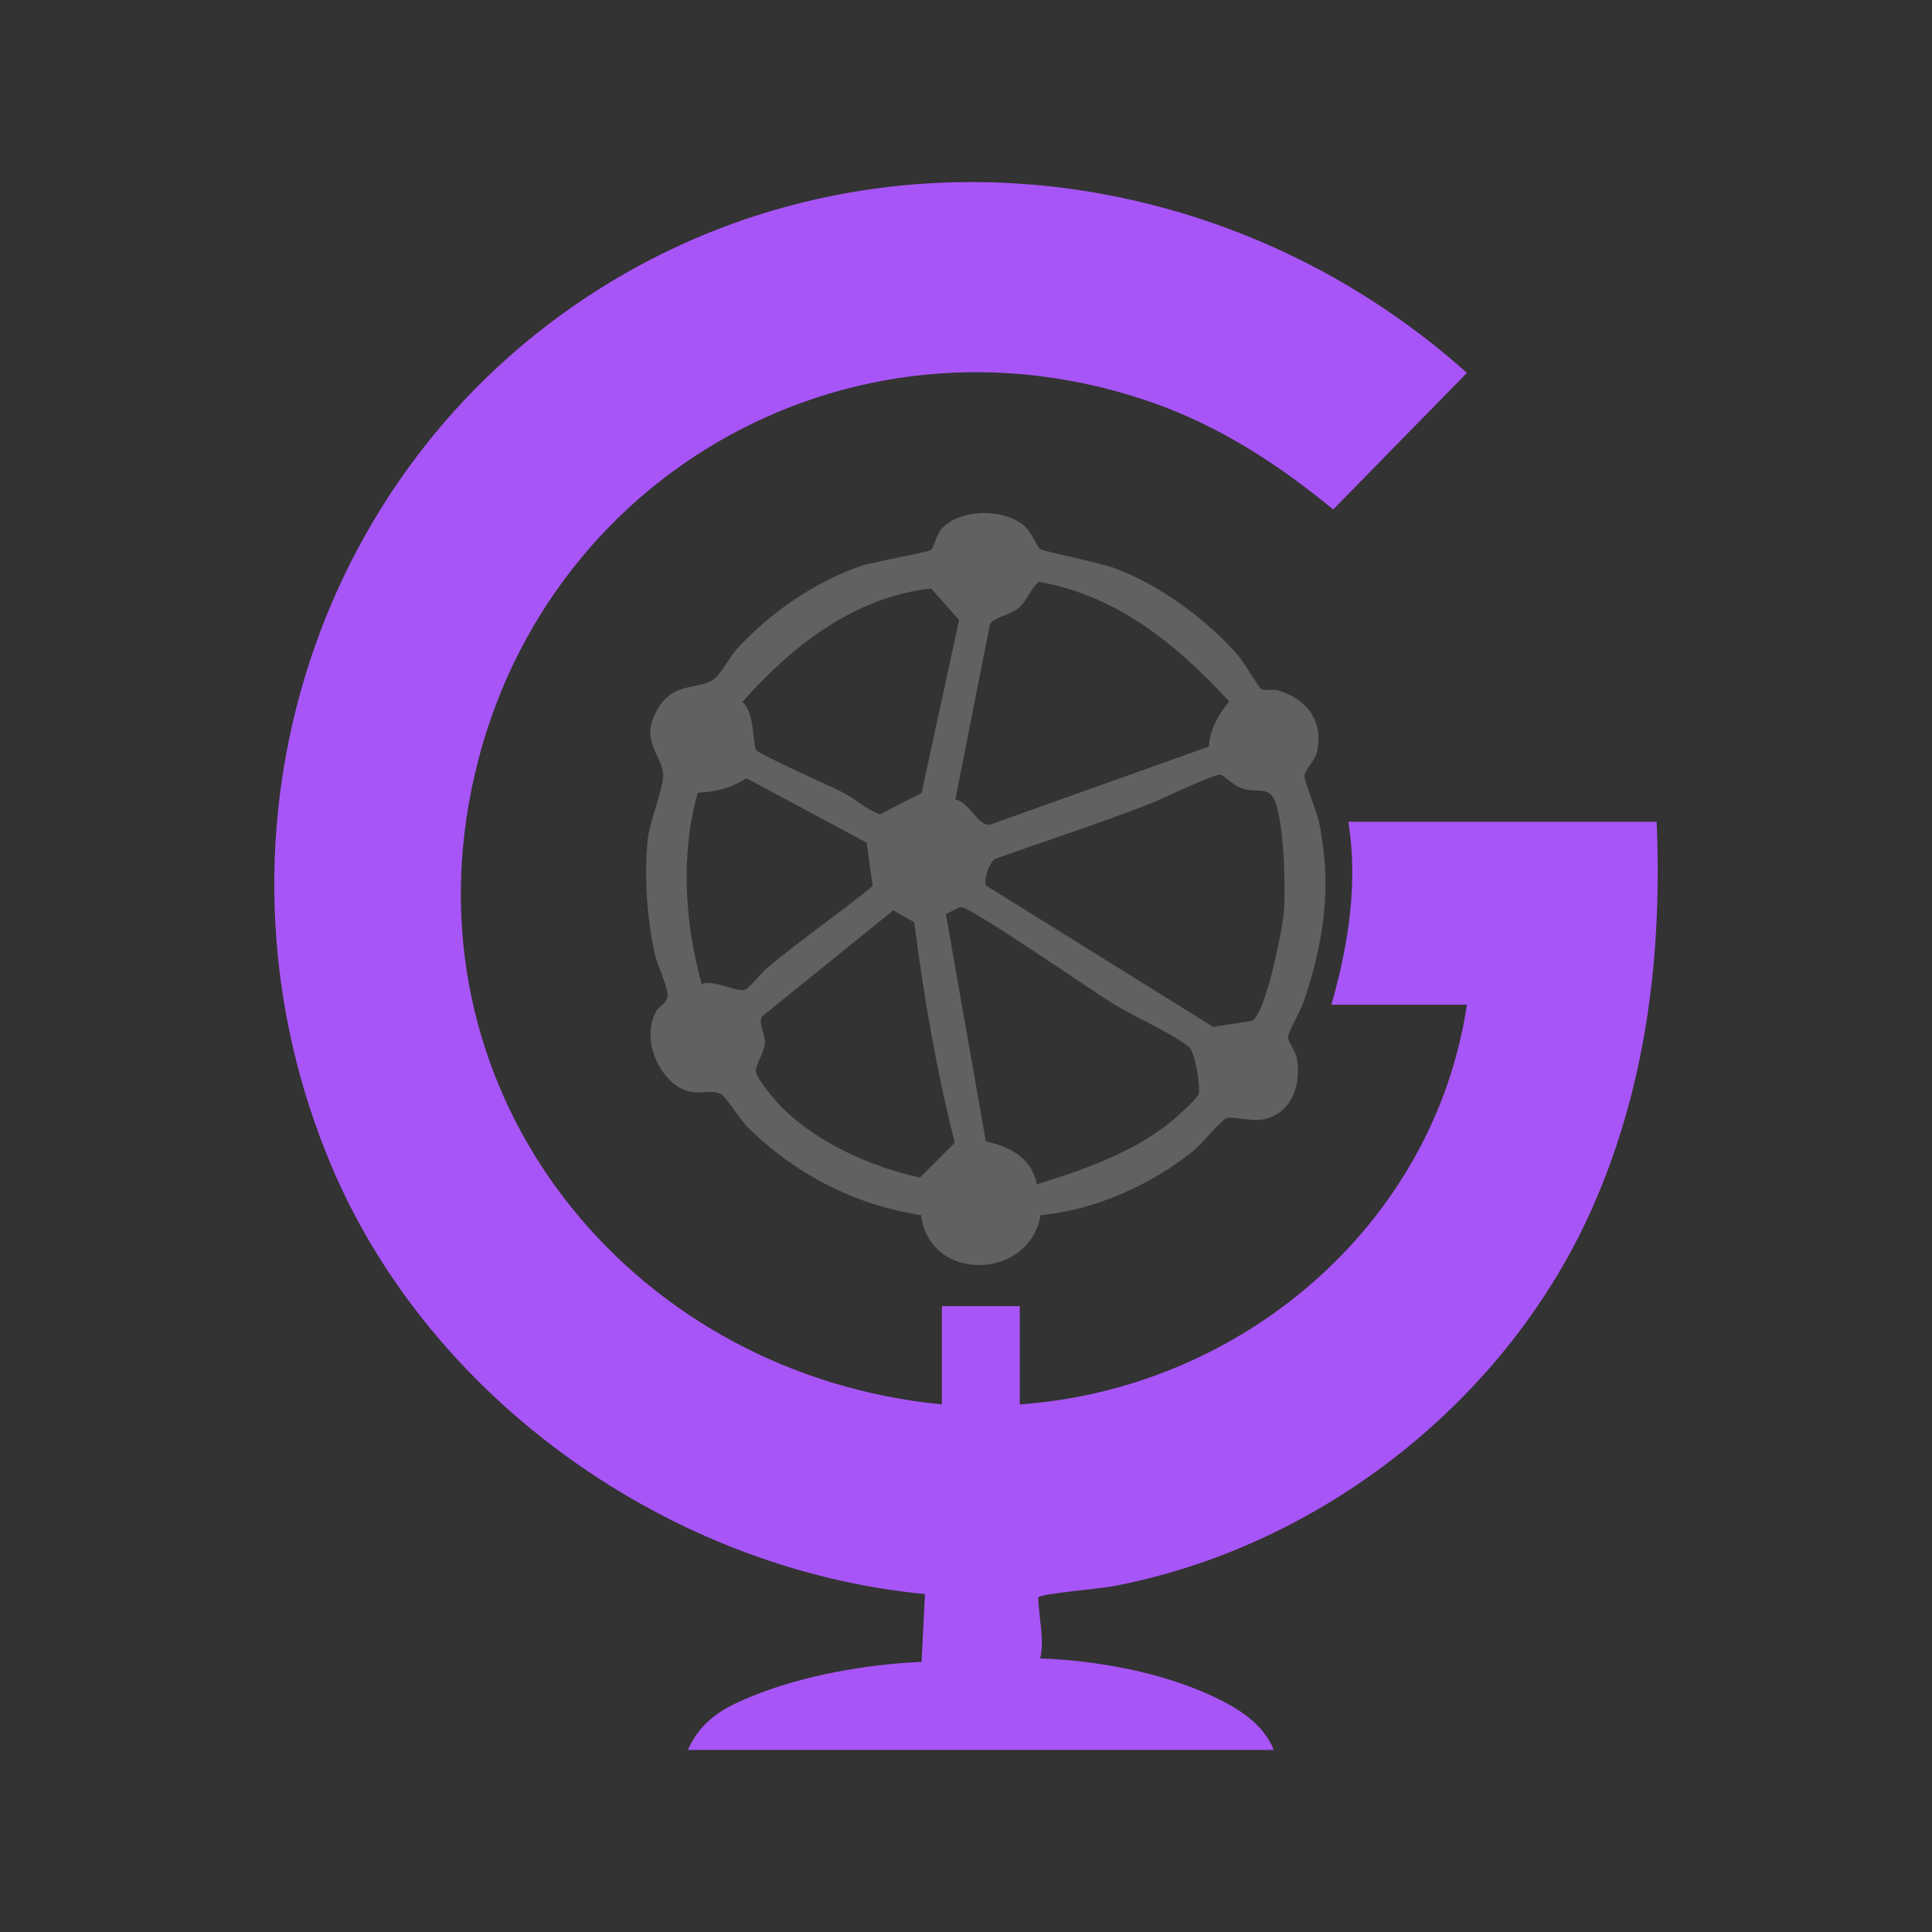 <?xml version="1.0" encoding="UTF-8"?>
<svg id="Layer_1" xmlns="http://www.w3.org/2000/svg" version="1.1" viewBox="0 0 1024 1024">
  <rect x="0" y="0" width="1024" height="1024" fill="#333333" stroke="none"/>
  <!-- Generator: Adobe Illustrator 29.7.1, SVG Export Plug-In . SVG Version: 2.1.1 Build 8)  -->
  <defs>
    <style>
      .st0 {
        stroke: #000;
      }

      .st0, .st1 {
        fill: none;
        stroke-miterlimit: 10;
      }

      .st2 {
        fill: #a855f7;
      }

      .st1 {
        stroke: #fff;
      }

      /* Show the globe inside the G */
      .st3 {
        display: inline;
        fill: #616161;
      }
    </style>
  </defs>
  <g>
    <path class="st2" d="M499.22,744.36v-52.07h41.29v52.07c116.93-8.16,219.29-94.42,237-211.86h-71.82c9-31.81,14.17-63.92,8.99-96.95h163.37c2.96,69.85-5.29,138.59-33.28,202.82-44.95,103.15-144.61,181.72-255.37,202.46-5.97,1.12-37.71,3.84-39.13,5.83.24,10.37,3.51,22.69,1.01,32.34,30.18,1.08,64.59,7.36,91.95,20.28,13.26,6.27,26.1,14.13,31.94,28.21h-310.61c7.1-15.59,18.38-22.06,33.64-28.31,27.41-11.23,60.83-17.03,90.26-18.37l1.79-35.92c-134.4-12.84-261.86-102.25-314.52-226.8-71.64-169.45-13.41-367.24,142.29-465.19,145.33-91.43,333.39-68.28,459.46,44.75l-70.87,72.39c-28.21-23.37-59.6-43.77-94.36-56.15-163.62-58.25-334.22,42.32-363.82,212.34-28.27,162.39,90.77,302.7,250.79,318.12Z"/>
    <path class="st3" d="M668.35,365.15c2.08,1.17,6.31-.06,9.07.79,15.16,4.63,24.17,15.89,20.67,32.4-1,4.7-6.61,9.75-6.7,12.95-.07,2.76,6.58,19.06,7.73,24.54,7.01,33.41,2.66,63.54-8.22,95.35-1.55,4.54-8,15.26-8.2,18.69-.13,2.33,3.84,6.87,4.61,10.87,2.71,14.08-2.9,30.26-18.54,32.68-5.57.86-16.4-1.78-18.7-.82-2.87,1.2-13.02,13.7-17.16,17.06-22.58,18.33-52.25,31.62-81.39,34.41-6,34.67-58.91,35.86-63.31-.03-35.41-5.4-67.04-21.89-92.23-46.91-3.22-3.19-11.15-15.61-13.48-17.04-6.74-4.12-16.34,3.92-27.88-8.03-8.76-9.07-13.11-24.17-7-35.85,1.58-3.01,5.76-4.12,6.19-8.25.47-4.54-5.4-16.23-6.68-22.03-4.17-18.9-5.75-40.96-3.91-60.29.97-10.2,8.21-26.93,8.26-34.68.07-10.51-13.18-17.77-2.82-35.29,8.52-14.41,20.69-9.86,29.47-15.42,3.44-2.18,8.87-12.41,12.43-16.3,17.34-18.9,41.12-35.57,65.63-43.89,6.72-2.28,35.51-7.33,37.22-8.56,1.24-.89,3.07-8.41,5.76-11.31,9.61-10.35,31.02-10.73,42.24-2.66,5.63,4.05,7.85,11.9,9.9,13.44,1.65,1.25,32.44,7.45,39.95,10.32,24.05,9.2,48.15,26.86,65.08,46.24,2.78,3.18,11.09,17.07,12.01,17.6ZM640.72,395.69c.68-9.44,4.95-16.78,10.81-23.9-27.94-30.21-59.06-56.04-100.97-63.43-4.62,3.93-6.16,10.2-10.92,14.1-4.34,3.55-13.03,4.71-14.94,8.4l-18.34,92.87c7.88,1.72,11.63,14.04,18.42,13.34l115.93-41.37ZM493.53,311.9c-40.81,4.57-73.73,30.44-100.06,60.16,6.6,5.18,5.43,22.42,7.31,25.49,1.35,2.2,40.1,19.39,46.41,22.7s12.03,8.81,19.13,11.37l22.14-11.32,19.87-91.67-14.8-16.73ZM522.77,469.44l120.18,74.79,20.26-3.03c7.43-2.3,16.62-49.24,17.31-58.1.99-12.9.08-48.22-5.18-59.4-3.12-6.63-9.05-3.65-16.01-5.53-5.92-1.59-9.9-6.87-12.37-7.51-3.06-.8-31.68,13.11-37.77,15.47-26.63,10.3-53.87,19.18-80.78,28.75-4.14,1.02-7.25,12.05-5.64,14.57ZM459.35,446.67l-63.66-34.18c-8.45,5.3-15.86,7.17-25.85,7.68-9.26,32.28-6.9,69.23,2.08,101.38,6.9-2.54,18.94,4.81,23.11,2.93,2.46-1.11,8.59-9.04,11.78-11.69,18.08-14.97,37.51-28.32,55.72-43.15l-3.18-22.97ZM549.56,627.64c25.44-7.67,54.36-18.02,74.39-35.94,2.33-2.08,10.96-9.94,11.44-11.98.82-3.53-1.79-21.96-5.16-24.73-8.9-7.3-29.07-16.13-40-22.84s-76.06-51.74-80.83-51.33c-2.18.19-5.56,2.88-8.09,3.48l21.18,120.62c12.79,2.85,24.22,8.62,27.07,22.71ZM473.44,482.51l-69.53,56.24c-2.18,3.48,1.78,9.19,1.51,13.95-.3,5.1-4.79,11.28-4.82,14.81-.03,3.92,10.8,16.47,14.18,19.81,18.83,18.63,47.15,31.18,72.79,36.81l18.48-18.48c-9.72-38.4-16.48-77.54-21.49-116.84l-11.12-6.3Z"/>
  </g>
  <path class="st0" d="M585.77,584.28"/>
  <path class="st1" d="M606.57,640.28"/>
  <path class="st1" d="M537.25,613.89"/>
  <path class="st1" d="M537.25,593.02"/>
  <path class="st1" d="M519.68,593.02"/>
  <path class="st1" d="M519.68,640.28"/>
  <path class="st1" d="M605.89,640.28"/>
</svg>